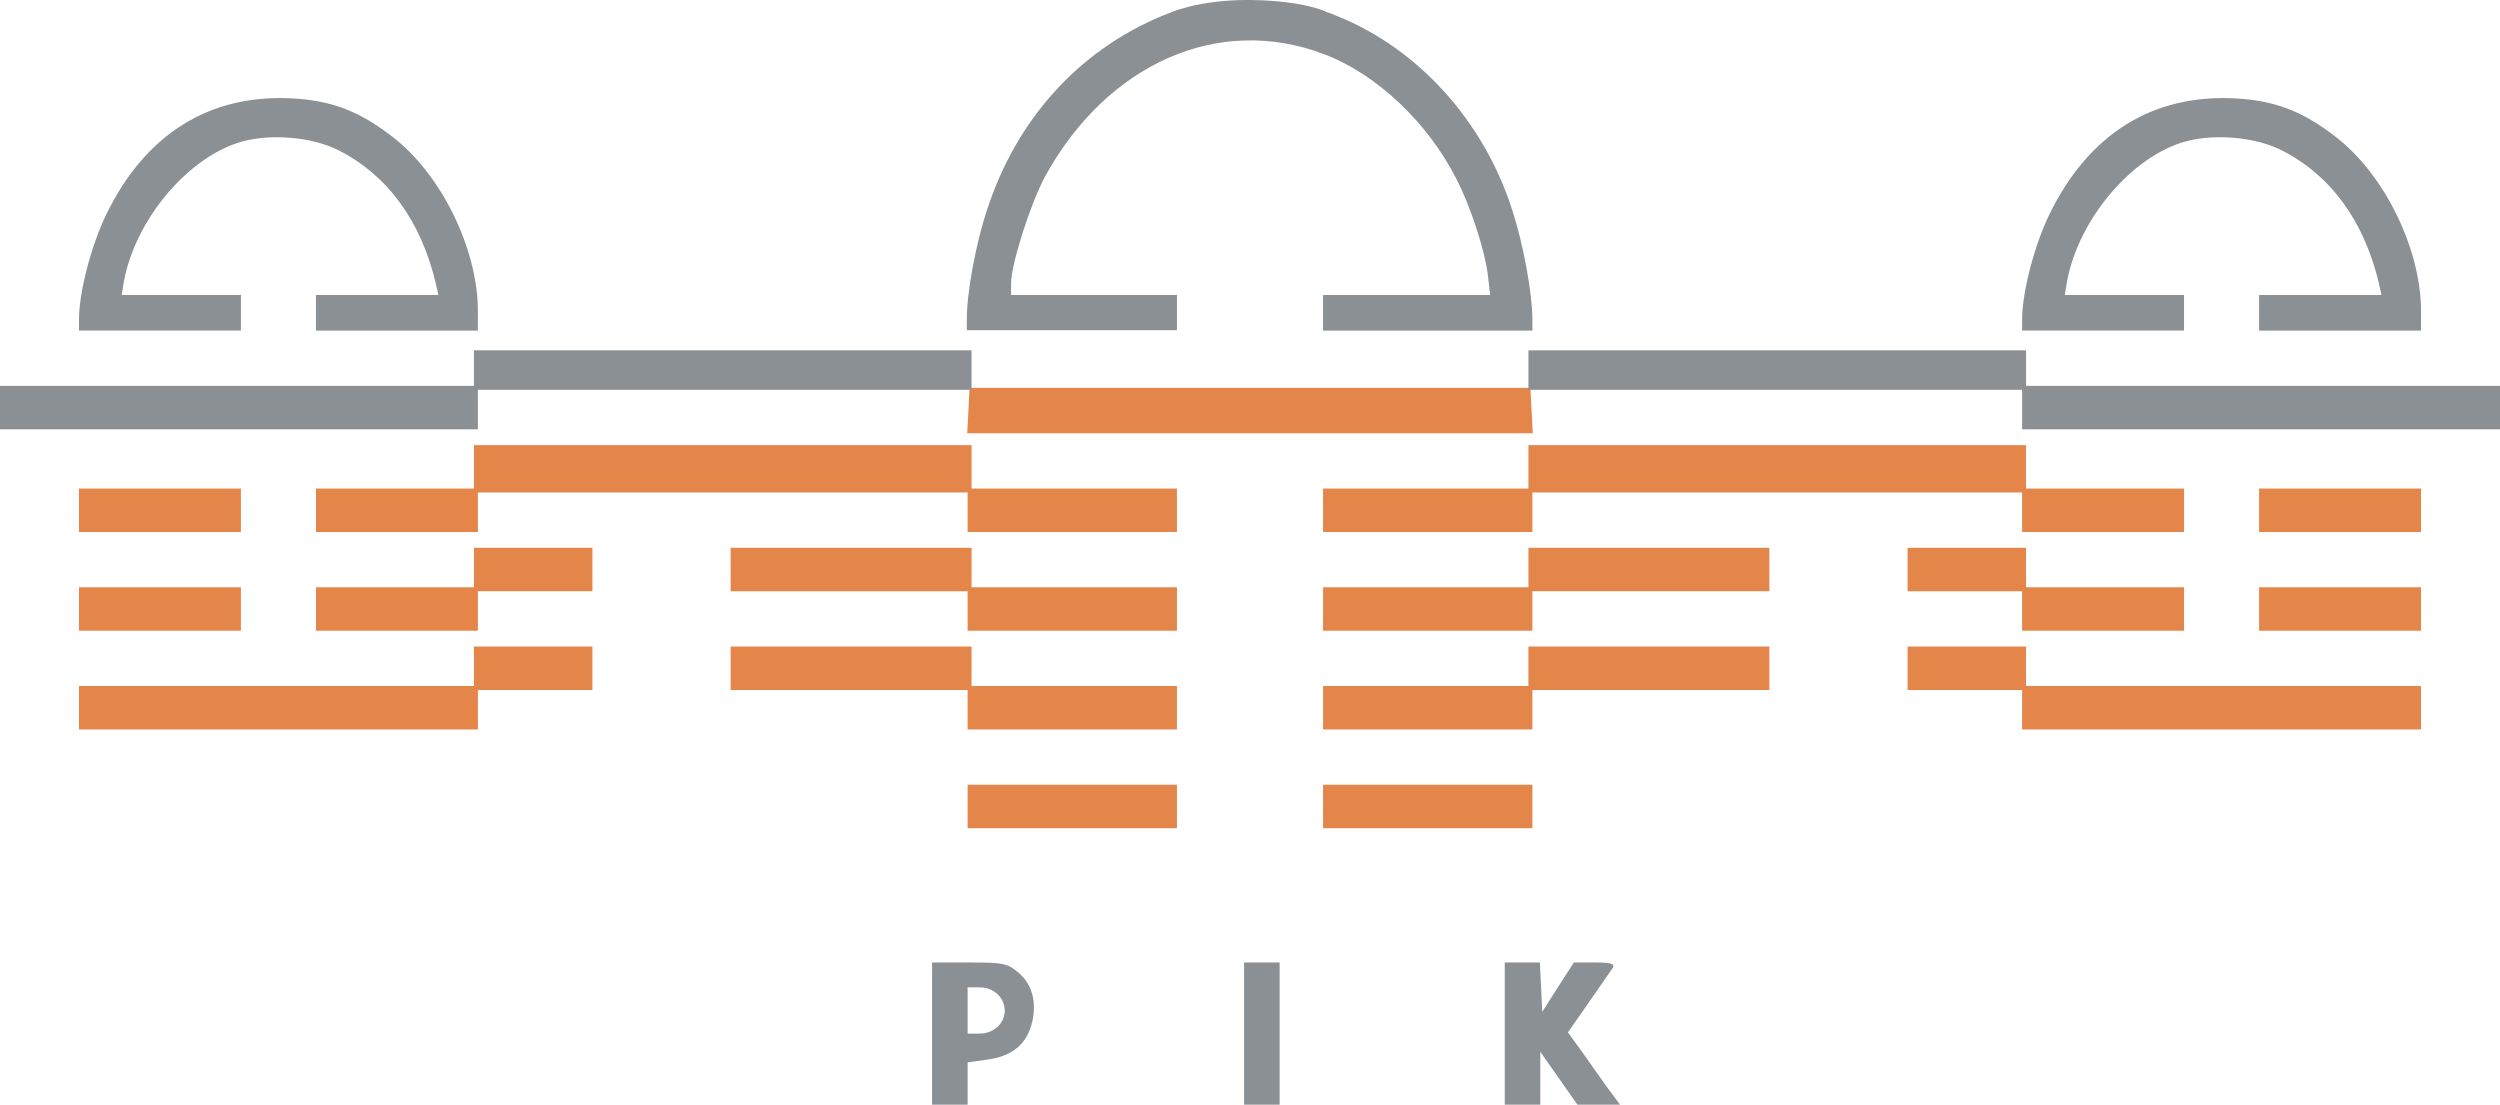 <svg xmlns="http://www.w3.org/2000/svg" viewBox="0 0 633 279.7"><path fill="#e4854a" d="M245 204.2v-5.5h53v11h-53v-5.5zm90 0v-5.5h53v11h-53v-5.5zm-315-25v-5.5h100v-10h30v11h-29v10H20v-5.5zm225 .5v-5h-60v-11h61v10h52v11h-53v-5zm90-.5v-5.5h52v-10h61v11h-60v10h-53v-5.5zm177 .5v-5h-29v-11h30v10h100v11H512v-5zM20 154.2v-5.5h41v11H20v-5.5zm60 0v-5.5h40v-10h30v11h-29v10H80v-5.5zm165 .5v-5h-60v-11h61v10h52v11h-53v-5zm90-.5v-5.5h52v-10h61v11h-60v10h-53v-5.5zm177 .5v-5h-29v-11h30v10h40v11h-41v-5zm60-.5v-5.5h41v11h-41v-5.5zm-552-25v-5.5h41v11H20v-5.5zm60 0v-5.5h40v-11h126v11h52v11h-53v-10H121v10H80v-5.5zm255 0v-5.5h52v-11h126v11h40v11h-41v-10H388v10h-53v-5.5zm237 0v-5.5h41v11h-41v-5.5zM245.2 104l.3-5.8h142l.3 5.8.3 5.7H244.9l.3-5.7z"/><path fill="#8b9094" d="M315 243.7v36h9v-36h-9zm85.2 22.1l-3.2-4.4 5.3-7.6c2.9-4.2 5.7-8.2 6.1-8.8.5-1-.6-1.3-4.6-1.3h-5.3l-4 6.2-4 6.3-.3-6.3-.3-6.2H381v36h9v-13.4l4.7 6.7 4.7 6.7h10.8l-3.5-4.7c-1.9-2.7-4.8-6.8-6.5-9.2zM246 93.7v-5H120v9H0v11h121v-10h125v-5zm327 4h-60v-9H387v10h125v10h121v-11h-60zM388 80.8c0-6.4-2.3-19.1-5.1-27.6-7.2-22.6-23.9-41-44.5-49.2-.9-.4-1.6-.7-2.4-.9-3.9-1.9-11.5-3-19.1-3.1h-2.1c-5.7.1-11.4.9-15.2 2.1-1.6.4-3.1 1-5.3 1.9-21 8.7-36.8 26-44.3 48.9-2.9 8.6-5.2 21.1-5.2 27.8v2.9H298v-8.9h-42v-2.9c0-4.9 4.9-20.2 8.6-27.1 15.8-28.7 44-41.1 70.6-31 13.3 5 26.3 17.3 33.5 31.5 3.7 7.1 7.2 18.1 8 24.2l.6 5.3H335v9h53v-2.9zm165 2.9v-9h-30.2l.6-3.6c2.9-15.2 15.5-30.5 28.7-34.9 7.5-2.5 18.7-1.7 25.7 1.9 12.4 6.3 20.9 18 24.6 33.9l.6 2.7h-31v9h41v-5.2c-.1-15.7-9.4-34.6-21.8-44-8.4-6.5-15.5-9.1-25.5-9.6-20.7-1-36.8 9-46.7 29.2-3.8 7.7-7 19.8-7 26.7v2.9h41zm-492 0v-9H30.8l.6-3.6c2.9-15.2 15.5-30.5 28.7-34.9 7.5-2.5 18.7-1.7 25.7 1.9 12.4 6.3 20.9 18 24.6 33.9l.6 2.7H80v9h41v-5.2c-.1-15.7-9.4-34.6-21.8-44-8.4-6.5-15.5-9.1-25.5-9.6-20.7-1-36.8 9-46.7 29.2-3.8 7.7-7 19.8-7 26.7v2.9h41zm196.9 162.6c-2.8-2.4-3.8-2.6-12.5-2.6H236v36h9V269l4.9-.7c6.1-.8 9.7-3.6 11.2-8.6 1.6-5.4.4-10.4-3.2-13.4zm-9.8 15.4H245V250h3.1c3.5 0 6.3 2.6 6.3 5.9s-2.9 5.8-6.3 5.8z"/></svg>